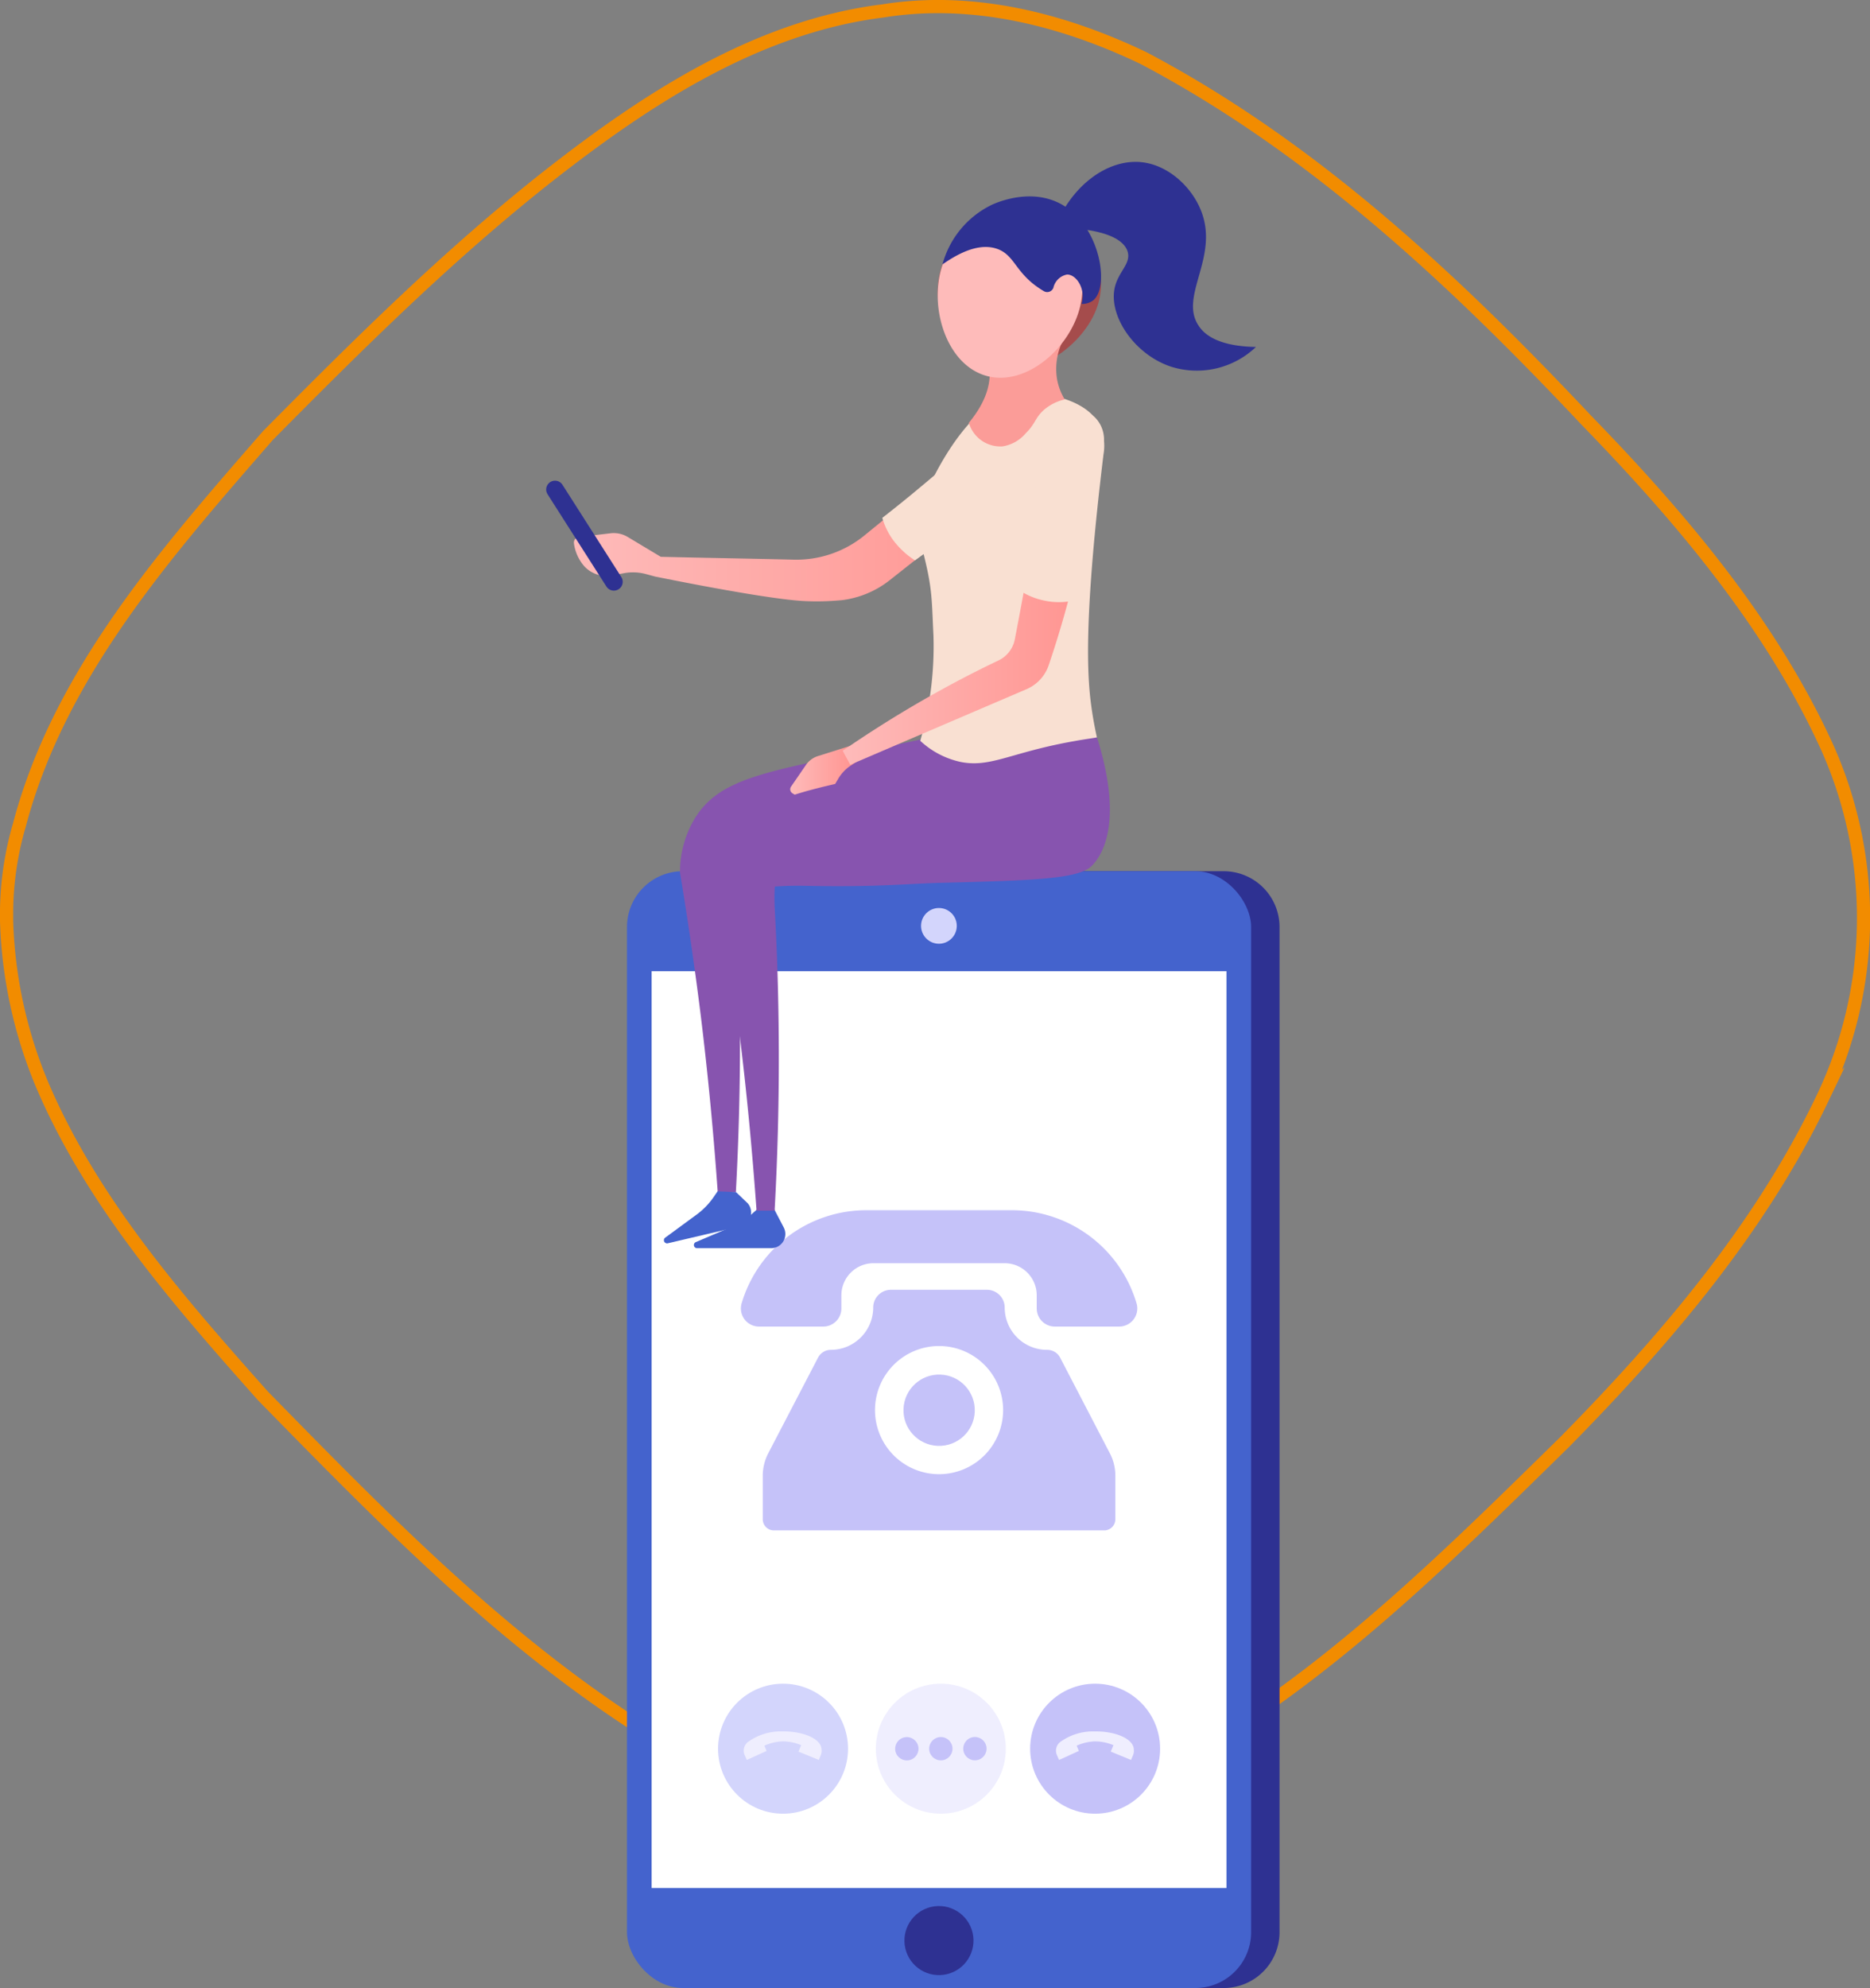 <svg xmlns="http://www.w3.org/2000/svg" xmlns:xlink="http://www.w3.org/1999/xlink" viewBox="0 0 283.73 301.55">
  <rect x="0" y="0" width="283.73" height="301.55" fill="#808080" stroke="none"/>
  <defs>
    <style>
      .cls-1 {
        fill: aqua;
      }

      .cls-2 {
        fill: none;
        stroke: #f28c00;
        stroke-width: 2px;
        fill-rule: evenodd;
      }

      .cls-13, .cls-2 {
        stroke-miterlimit: 10;
      }

      .cls-3 {
        fill: #2e3192;
      }

      .cls-4 {
        fill: #4463cd;
      }

      .cls-5 {
        fill: #fff;
      }

      .cls-6 {
        fill: #d3d5fc;
      }

      .cls-7 {
        fill: #efeefe;
      }

      .cls-8 {
        fill: #c5c2f9;
      }

      .cls-9 {
        fill: #8754af;
      }

      .cls-10 {
        fill: url(#linear-gradient);
      }

      .cls-11 {
        fill: #f9e0d2;
      }

      .cls-12 {
        fill: url(#linear-gradient-2);
      }

      .cls-13 {
        fill: #2f4440;
        stroke: #2e3192;
        stroke-linecap: round;
        stroke-width: 2.68px;
      }

      .cls-14 {
        fill: url(#linear-gradient-3);
      }

      .cls-15 {
        fill: #a54c4c;
      }

      .cls-16 {
        fill: #fb9c98;
      }

      .cls-17 {
        fill: #febbba;
      }
    </style>
    <linearGradient id="linear-gradient" x1="87.07" y1="77.59" x2="157.73" y2="77.59" gradientUnits="userSpaceOnUse">
      <stop offset="0" stop-color="#febbba"/>
      <stop offset="1" stop-color="#ff928e"/>
    </linearGradient>
    <linearGradient id="linear-gradient-2" x1="119.9" y1="117.2" x2="130.09" y2="117.2" xlink:href="#linear-gradient"/>
    <linearGradient id="linear-gradient-3" x1="127.86" y1="90.16" x2="166.42" y2="90.16" xlink:href="#linear-gradient"/>
  </defs>
  <g id="Pagina_s" data-name="Pagina&apos;s">
    <path class="cls-1" d="M2671.14-1393.46v2273h-3296v-2273h3296m1-1h-3298v2275h3298v-2275Z"/>
  </g>
  <g id="Illustraties">
    <path class="cls-2" d="M277.3,113.51c-8.5-18.75-22.21-34.95-36.62-49.78-19.78-21-41.3-41.27-67.16-54.91C161.37,3,147.66-.55,133.94,1.66,114.85,4.05,98.19,15,83.61,26.38c-15.44,12.11-29.33,25.92-43,39.73-15.27,17.57-31.59,36-37.66,59A48.26,48.26,0,0,0,1,138v1.73a69.59,69.59,0,0,0,5.38,24.77C14,182.39,27,197.23,39.88,211.72c18.22,18.59,36.62,37.51,59,51.49a91.72,91.72,0,0,0,26.2,12.28c15.28,4.6,31.94,2,46.34-4.6,25.69-12.28,46-32.57,66-52.18,15.27-15.51,29.67-32.39,39.05-52A63.33,63.33,0,0,0,277.3,113.51Z"/>
    <g>
      <path class="cls-3" d="M194.14,140.61a8.47,8.47,0,0,0-8.47-8.46H107.9a8.46,8.46,0,0,0-8.46,8.46V293.08a8.47,8.47,0,0,0,8.46,8.47h77.77a8.47,8.47,0,0,0,8.47-8.47"/>
      <rect class="cls-4" x="95.13" y="132.15" width="94.7" height="169.4" rx="8.47"/>
      <rect class="cls-5" x="98.87" y="147.32" width="87.22" height="139.06"/>
      <circle class="cls-6" cx="142.46" cy="140.44" r="2.71"/>
      <circle class="cls-3" cx="142.46" cy="294.36" r="5.24" transform="translate(-63.27 40.16) rotate(-13.16)"/>
      <g>
        <circle class="cls-7" cx="142.75" cy="265.25" r="9.86"/>
        <circle class="cls-8" cx="166.16" cy="265.25" r="9.86"/>
        <circle class="cls-8" cx="137.6" cy="265.25" r="1.77" transform="translate(-57.26 38.71) rotate(-13.28)"/>
        <circle class="cls-8" cx="142.75" cy="265.25" r="1.77"/>
        <circle class="cls-8" cx="147.91" cy="265.25" r="1.77" transform="translate(-40.58 27.12) rotate(-9.22)"/>
        <path class="cls-7" d="M163.38,264.84l0-.06a7.49,7.49,0,0,1,2.73-.64,7.42,7.42,0,0,1,2.84.58,2.4,2.4,0,0,0-.11.23l-.31.74,3.08,1.27.31-.74a1.64,1.64,0,0,0,.11-.84v0c0-1.57-2.68-2.8-5.94-2.75a8.45,8.45,0,0,0-5.08,1.5,1.66,1.66,0,0,0-.64,2.1l.32.73,3-1.37Z"/>
        <circle class="cls-6" cx="118.81" cy="265.25" r="9.86"/>
        <path class="cls-7" d="M116,264.84l0-.06a7.49,7.49,0,0,1,2.73-.64,7.42,7.42,0,0,1,2.84.58,2.4,2.4,0,0,0-.11.23l-.31.74,3.09,1.27.3-.74a1.64,1.64,0,0,0,.11-.84v0c0-1.57-2.68-2.8-5.94-2.75a8.45,8.45,0,0,0-5.08,1.5,1.66,1.66,0,0,0-.64,2.1l.32.73,3-1.37Z"/>
      </g>
      <g>
        <path class="cls-8" d="M172.45,197.71a19.74,19.74,0,0,0-18.93-14.14H131.44a19.74,19.74,0,0,0-18.92,14.14,2.75,2.75,0,0,0,2.65,3.51h9.74a2.75,2.75,0,0,0,2.75-2.75v-2a4.87,4.87,0,0,1,4.87-4.86h19.9a4.87,4.87,0,0,1,4.87,4.86v2a2.75,2.75,0,0,0,2.76,2.75h9.74A2.75,2.75,0,0,0,172.45,197.71Z"/>
        <path class="cls-8" d="M160.85,205.93a2.2,2.2,0,0,0-2-1.18h0a6.42,6.42,0,0,1-6.41-6.42h0a2.7,2.7,0,0,0-2.69-2.69H135.17a2.69,2.69,0,0,0-2.68,2.69h0a6.43,6.43,0,0,1-6.42,6.42h0a2.19,2.19,0,0,0-1.95,1.18l-7.56,14.52a7.46,7.46,0,0,0-.83,3.4v6.59a1.7,1.7,0,0,0,1.7,1.7h50.1a1.7,1.7,0,0,0,1.7-1.7v-6.59a7.33,7.33,0,0,0-.83-3.4Zm-18.37,17.68a9.72,9.72,0,1,1,9.72-9.72A9.72,9.72,0,0,1,142.48,223.61Z"/>
        <circle class="cls-8" cx="142.48" cy="213.89" r="5.41" transform="translate(-76.64 348.19) rotate(-87.83)"/>
      </g>
    </g>
    <path class="cls-9" d="M152.74,109.13c-1.83.45-4.94,1.21-8.82,2.09-24.72,5.62-33.86,5.64-38.39,12.74a15.8,15.8,0,0,0-2.36,8.24l0,.15h0q1.72,10.29,3.12,21.42c1.16,9.41,2,18.45,2.61,27.08l2.75,0c.44-8.13.68-16.74.62-25.8,0-6.84-.26-13.44-.6-19.76-.06-1.19-.07-2.39,0-3.59,1.48-.11,3-.16,4.45-.13,11,.24,15.57-.31,20.79-.45,13.92-.35,20.92-.57,22.87-2.58,1.23-1.27,5-6,.78-19.45Z"/>
    <path class="cls-4" d="M111.68,180.83l1.76,1.68a2.15,2.15,0,0,1-1.13,3.5l-11,2.58a.48.48,0,0,1-.39-.85l4.77-3.5a11.16,11.16,0,0,0,2.5-2.54l.69-1Z"/>
    <path class="cls-4" d="M117.47,183.42l1.44,2.76a2.15,2.15,0,0,1-1.91,3.15H105.76a.48.48,0,0,1-.19-.92L111,186.1a11.54,11.54,0,0,0,3-1.89l.89-.79Z"/>
    <path class="cls-10" d="M156.65,65.32A4.33,4.33,0,0,0,152,64.21l-20.83,17a16.33,16.33,0,0,1-10.74,3.68c-6.67-.16-13.49-.27-20.17-.43l-5-3a4.12,4.12,0,0,0-2.63-.57l-4.8.57a.85.85,0,0,0-.75.95A6.58,6.58,0,0,0,88,85a6,6,0,0,0,.64.88A4.6,4.6,0,0,0,93,87.26l1.58-.3a7.58,7.58,0,0,1,3.51.14l1.29.35h0c10.56,2.13,18.86,3.52,22.58,3.72a39.28,39.28,0,0,0,5.6-.12h.06A14.58,14.58,0,0,0,135,88l22-17.36A4.37,4.37,0,0,0,156.65,65.32Z"/>
    <path class="cls-11" d="M158.2,63.34a4.59,4.59,0,0,0-2.74-1.15c-1.45,0-2.46.79-4.23,2.2-1.58,1.26-3.24,2.42-4.77,3.74-.24.2-5.15,4.41-8.64,7.27-1.69,1.38-3.07,2.47-3.95,3.15a10.6,10.6,0,0,0,1.57,3.27A12.55,12.55,0,0,0,138.83,85c6.58-4.73,13-9.71,19.53-14.45a4.77,4.77,0,0,0,1.73-3.65A4.86,4.86,0,0,0,158.2,63.34Z"/>
    <path class="cls-12" d="M130.09,115.46l-.94.62a6.18,6.18,0,0,0-2,2.1l-.68,1.15a3.8,3.8,0,0,1-3.26,1.91,5.48,5.48,0,0,1-3-.93.71.71,0,0,1-.18-1l2.27-3.3a3.44,3.44,0,0,1,1.79-1.32l4.9-1.55Z"/>
    <path class="cls-13" d="M84.21,74.25l8.93,14"/>
    <path class="cls-9" d="M158.62,111.91c-1.82.45-4.93,1.21-8.81,2.09-24.72,5.62-33.86,5.65-38.4,12.74a15.85,15.85,0,0,0-2.35,8.24l0,.16h0q1.72,10.29,3.11,21.41c1.17,9.41,2,18.45,2.62,27.09l2.74,0c.45-8.13.69-16.75.63-25.8q-.07-10.27-.6-19.76c-.06-1.2-.08-2.4,0-3.6,1.48-.11,3-.15,4.45-.12,11,.24,15.57-.32,20.79-.45,13.92-.36,20.92-.57,22.87-2.59,1.23-1.27,5-6,.78-19.45Z"/>
    <path class="cls-11" d="M166.43,111.85a58.1,58.1,0,0,1-1-5.93c-.48-4.45-.9-13.08,2-37a7.47,7.47,0,0,0-.55-4.38c-1.88-3.78-7.31-4.74-10.47-5a14.1,14.1,0,0,0-4.68,1.07c-3.8,1.62-8.19,7.11-11.63,15.08a9.71,9.71,0,0,0-.47,6.42c1.89,7,1.7,8.26,2,14.26a51.79,51.79,0,0,1-2,16,13,13,0,0,0,6.1,3.2c4.6.93,7.62-1.46,17.31-3.16C164.48,112.14,165.67,112,166.43,111.85Z"/>
    <path class="cls-14" d="M129,116l26.77-11.47a6.07,6.07,0,0,0,3.34-3.61A156.18,156.18,0,0,0,163.7,84.5a155.76,155.76,0,0,0,2.7-16.4,3.36,3.36,0,0,0-2.56-3.63l-.07,0a3.84,3.84,0,0,0-4.69,3.15q-1.25,8.07-2.71,16.38-1.16,6.6-2.4,13a4.48,4.48,0,0,1-2.45,3.17c-3.68,1.75-7.54,3.76-11.54,6.06-4.43,2.55-8.47,5.13-12.12,7.65Z"/>
    <path class="cls-11" d="M162.4,62.09a4.56,4.56,0,0,0-2.78,1c-1.09,1-1.25,2.26-1.57,4.5-.29,2-.7,4-.92,6,0,.31-.72,6.74-1.3,11.22-.28,2.16-.55,3.9-.72,5a10.68,10.68,0,0,0,3.39,1.3,10.49,10.49,0,0,0,4.34,0q2.32-11.94,4.63-23.86a4.76,4.76,0,0,0-1.25-3.85A4.83,4.83,0,0,0,162.4,62.09Z"/>
    <path class="cls-15" d="M150.24,33c-.6.27-5.24,2.37-7.11,6.8-2.47,5.89.47,14.63,7.56,16.25,6.78,1.55,14.34-4.11,16-10.2,1.46-5.41-1.4-12.29-7.11-14C155.56,30.62,151.5,32.4,150.24,33Z"/>
    <path class="cls-16" d="M161.55,51.14a9.66,9.66,0,0,0-1.18,6.3,9,9,0,0,0,1.18,3.15,7.23,7.23,0,0,0-3.15,1.58c-1.35,1.18-1.29,2.12-2.76,3.54a5.77,5.77,0,0,1-3.54,2,5,5,0,0,1-3.55-1.18A5.1,5.1,0,0,1,147,64.14c2.75-3.34,3.26-6,3.15-7.88-.1-1.63-.55-2.14-.4-3.55.28-2.55,3.17-5.84,6.7-5.51A6.42,6.42,0,0,1,161.55,51.14Z"/>
    <path class="cls-17" d="M149.34,33a13.58,13.58,0,0,0-6.3,7.09c-2.2,6.13.41,15.25,6.69,16.94,6,1.61,12.72-4.28,14.18-10.64,1.31-5.63-1.23-12.81-6.3-14.58C154.05,30.59,150.45,32.44,149.34,33Z"/>
    <path class="cls-3" d="M161.16,31.05c-4.59-2.62-9.76-.4-10.64,0A14.11,14.11,0,0,0,143,40.11c4.11-2.9,6.67-2.92,8.27-2.37,2.66.93,2.73,3.48,6.3,5.91.25.17.53.35.82.52a1,1,0,0,0,1.44-.53,2.62,2.62,0,0,1,2.08-2c1.11,0,2.17,1.33,2.33,2.82a4.19,4.19,0,0,1-.14,1.64,2.73,2.73,0,0,0,1.74-.52C168.39,43.61,167,34.39,161.16,31.05Z"/>
    <path class="cls-3" d="M159.73,35.41c2.47-7.17,8.37-11.45,13.64-10.79,3.95.49,7.45,3.74,8.87,7.36,2.78,7.08-3.39,12.93-.38,17.42,1,1.55,3.3,3.13,8.7,3.23a13,13,0,0,1-12.85,3c-5.5-1.81-9.32-7.46-8.64-11.65.44-2.74,2.65-3.92,2-5.89-.76-2.17-4.19-2.85-5.38-3.09A11.88,11.88,0,0,0,159.73,35.41Z"/>
  </g>
</svg>

